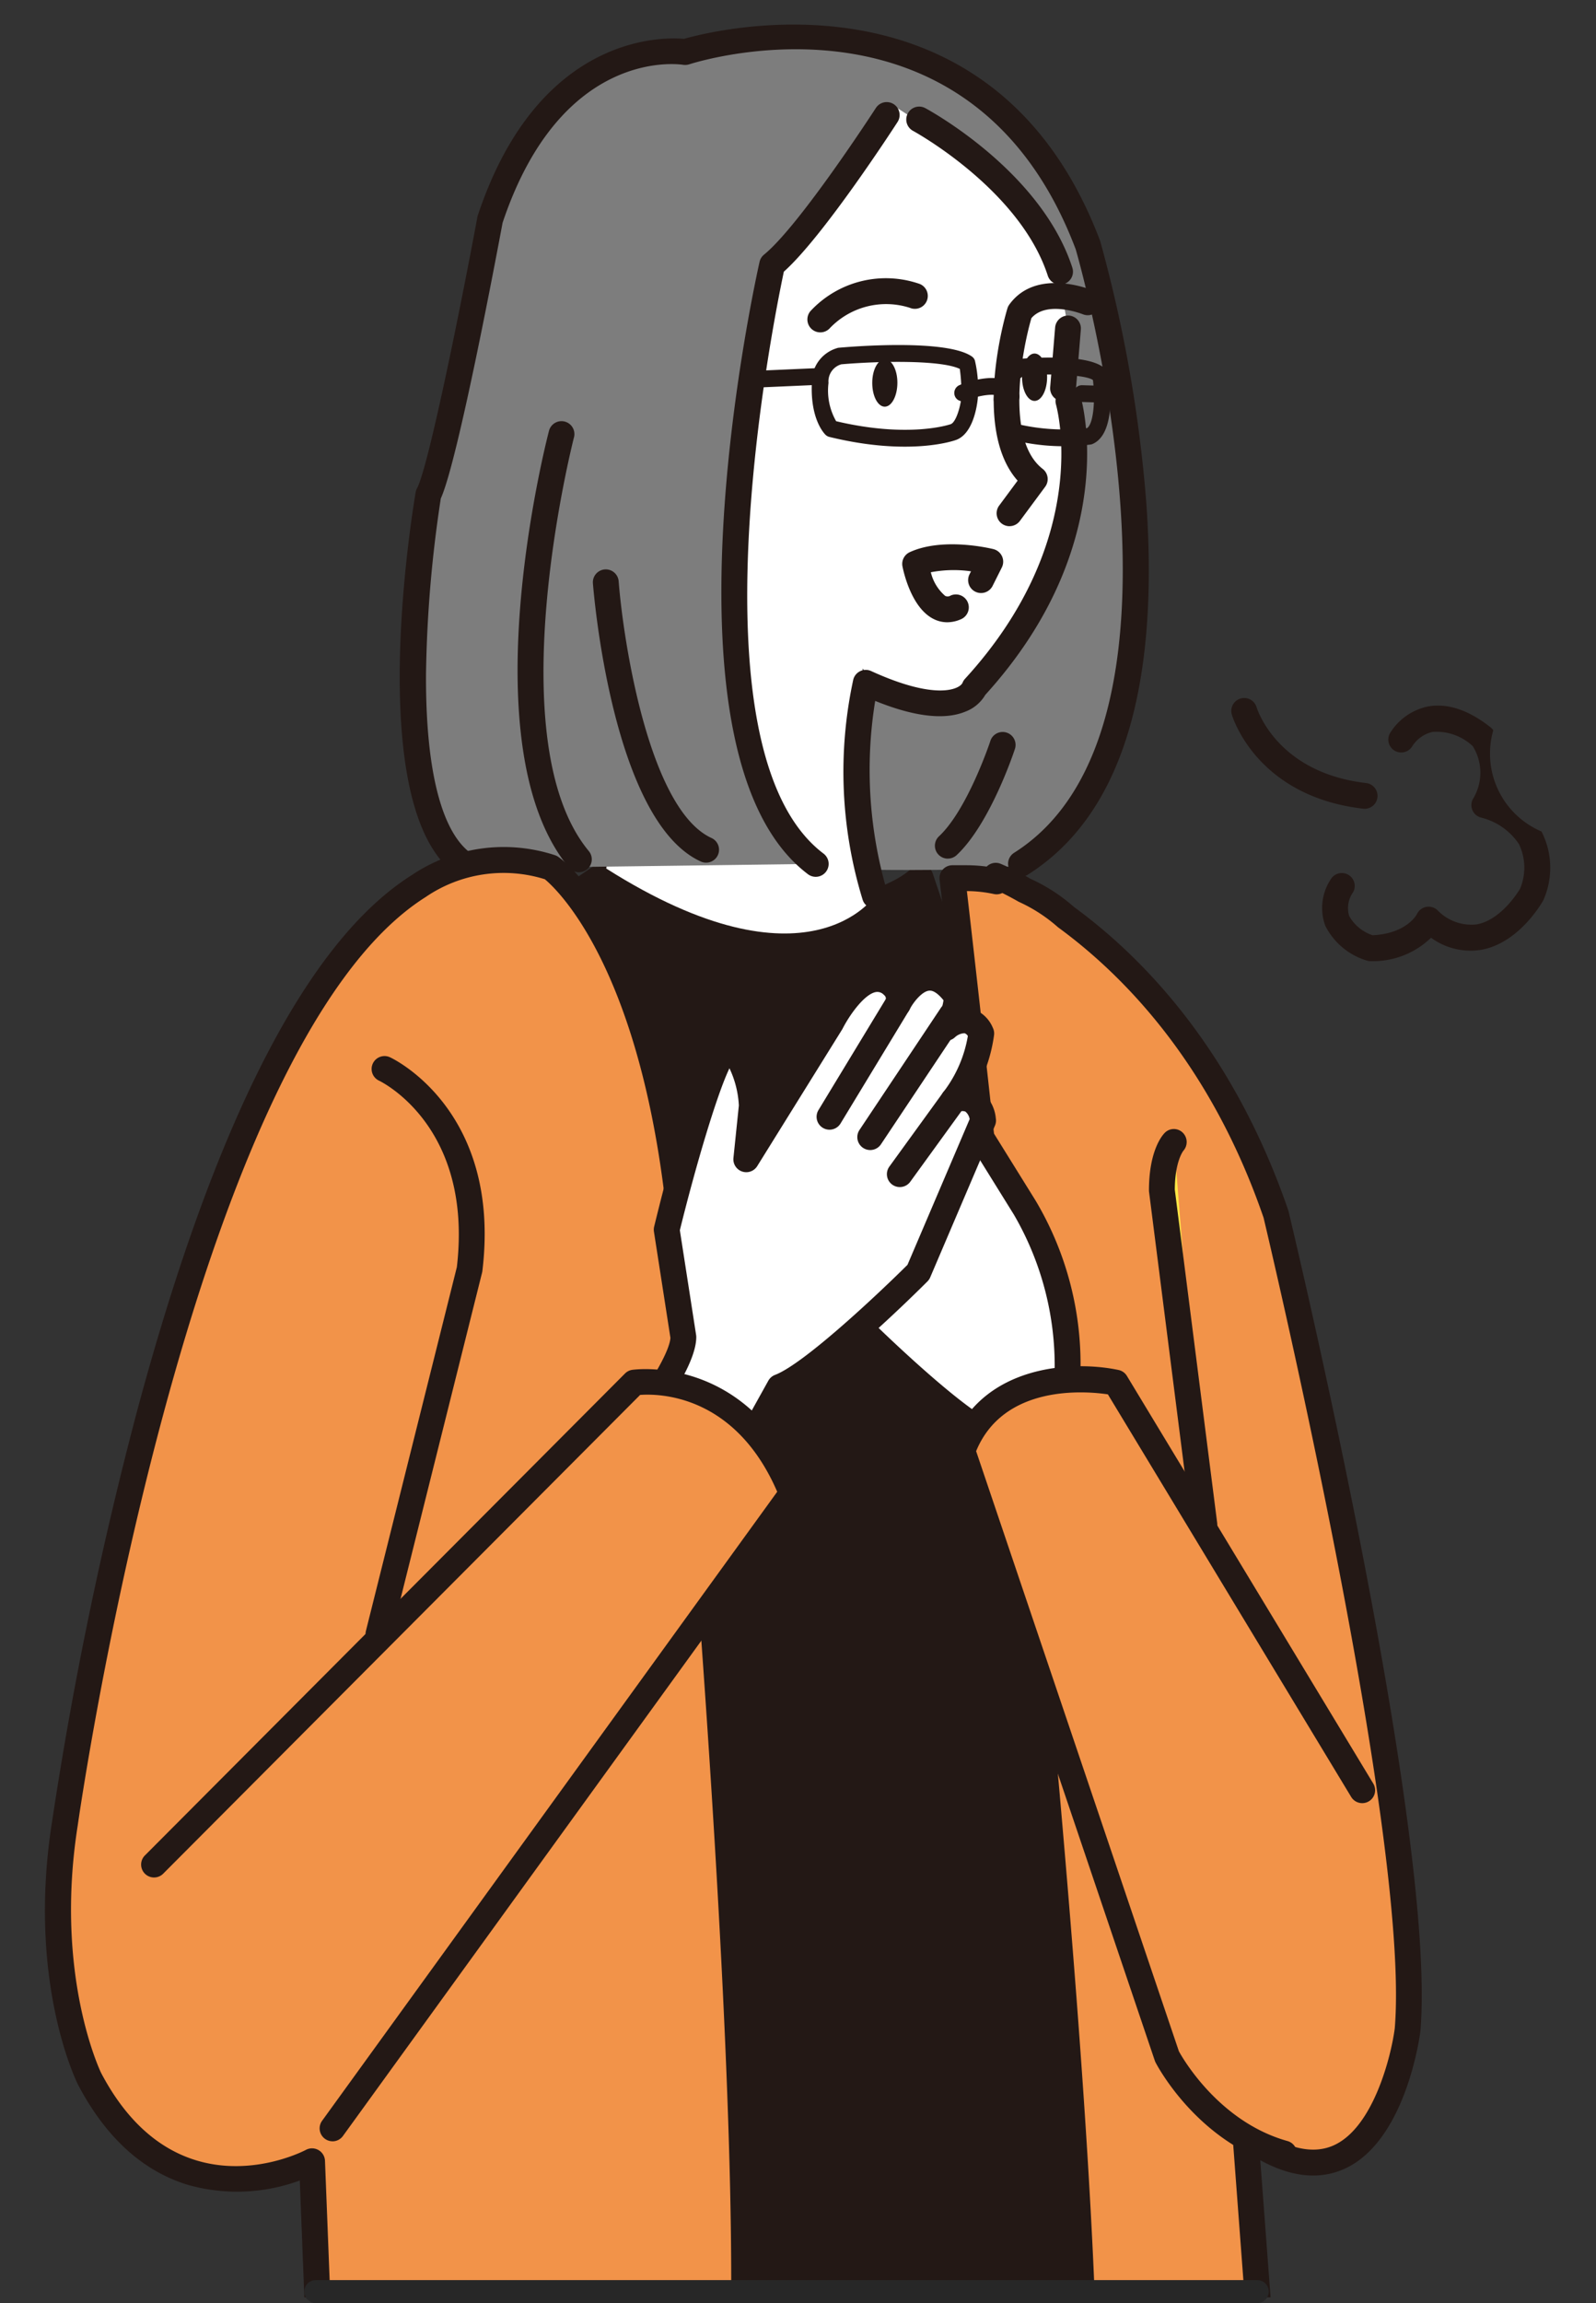 <svg xmlns="http://www.w3.org/2000/svg" width="139" height="200.5"><rect width="100%" height="100%" fill="#333333" stroke="none"/><defs><clipPath id="a"><path data-name="Rectangle 16250" transform="rotate(-180 857.5 994)" fill="none" d="M0 0h139v200H0z"/></clipPath></defs><g data-name="Group 31196"><g data-name="Group 29091"><g data-name="Group 29090" clip-path="url(#a)" transform="translate(-1576 -1788)"><g data-name="Group 29089"><g data-name="Group 29084"><g data-name="Group 29069"><g data-name="Group 29065" fill="#231815"><path data-name="Path 98884" d="M1704.268 2272.948l-24.909-14.372-29.7-11.976s-5.749 1.438-3.355 10.54l.959 6.227s4.312 4.312 11.5 1.916c0 0 0-2.4 5.27 1.916l13.891 8.145s16.247 3.853 22.665 2.248c-.004 0 7.032-2.727 3.679-4.644z"/><path data-name="Path 98885" d="M1677.66 2276.439a1.144 1.144 0 0 1-.309-.125l-13.891-8.145a1.034 1.034 0 0 1-.143-.1 11.412 11.412 0 0 0-3.553-2.284 1.13 1.13 0 0 1-.65.565c-7.757 2.587-12.451-1.992-12.647-2.189a1.113 1.113 0 0 1-.317-.623l-.934-6.113c-.98-3.719-.8-6.741.521-8.98a6.435 6.435 0 0 1 3.648-2.936 1.143 1.143 0 0 1 .693.048l29.7 11.976a1.145 1.145 0 0 1 .142.068l24.909 14.372a2.4 2.4 0 0 1 1.462 2.3c-.16 2.148-3.761 3.769-5.3 4.366a.989.989 0 0 1-.132.042 18.556 18.556 0 0 1-4.34.421c-7.514-.002-18.306-2.533-18.859-2.663zm26.406-2.238a1.009 1.009 0 0 0-.356-.277h-.005l-24.84-14.334-29.232-11.785c-1.01.444-4 2.375-2.218 9.165l.9 5.827a10.345 10.345 0 0 0 9.575 1.583 1.722 1.722 0 0 1 .764-.7c1.243-.59 3.1.211 6.023 2.591l13.669 8.014c1.692.39 16.112 3.621 21.9 2.23 1.841-.722 3.681-1.888 3.82-2.315zm.19-1.252z"/></g><g data-name="Group 29066"><path data-name="Path 98886" d="M1665.466 2222.647s.478 16.29 3.352 23c0 0 10.538 13.415 18.2 17.247l1.437 1.916-9.1-.48s-24.541-5.749-29.7-17.725c0 0 2.284-12.454-1.439-22.514l13.893-1.439z" fill="#fff"/><path data-name="Path 98887" d="M1688.4 2265.928l-9.1-.48a1.081 1.081 0 0 1-.2-.028c-1.024-.239-25.155-6.02-30.477-18.375a1.118 1.118 0 0 1-.073-.647c.022-.122 2.181-12.278-1.388-21.922a1.125 1.125 0 0 1 .939-1.509l14.008-1.445h3.355a1.125 1.125 0 0 1 1.124 1.093c.005.159.5 15.931 3.205 22.449 1.047 1.313 10.744 13.328 17.73 16.819a1.113 1.113 0 0 1 .4.332l1.437 1.916a1.123 1.123 0 0 1-.9 1.8zm-26.173-42.162l-12.487 1.293c2.865 9.1 1.418 19.346 1.084 21.4 4.992 10.759 27.066 16.354 28.7 16.754l6.329.334c-7.711-4.281-17.493-16.665-17.917-17.205a1.174 1.174 0 0 1-.149-.251c-2.52-5.881-3.238-18.5-3.4-22.316zm6.579 21.876z" fill="#231815"/></g><g data-name="Group 29067" fill="#231815"><path data-name="Path 98888" d="M1675.525 2278.7l-24.91-14.372-29.7-11.977s-5.749 1.439-3.353 10.541l.957 6.227s4.313 4.312 11.5 1.918c0 0 0-2.4 5.269 1.914l13.892 8.144s14.025 5.163 22.528 1.956c-.008-.003 7.17-2.438 3.817-4.351z"/><path data-name="Path 98889" d="M1648.787 2282.148a1.13 1.13 0 0 1-.179-.086l-13.892-8.144a1.034 1.034 0 0 1-.143-.1 11.492 11.492 0 0 0-3.55-2.284 1.127 1.127 0 0 1-.651.566c-7.753 2.583-12.452-1.993-12.649-2.188a1.131 1.131 0 0 1-.317-.625l-.933-6.112c-.979-3.72-.8-6.742.52-8.981a6.437 6.437 0 0 1 3.647-2.937 1.137 1.137 0 0 1 .694.048l29.7 11.977a1.082 1.082 0 0 1 .142.068l24.907 14.372a2.342 2.342 0 0 1 1.448 2.289c-.2 2.095-3.89 3.566-5.43 4.088a20.423 20.423 0 0 1-7.143 1.126c-7.693.001-15.726-2.914-16.171-3.077zm26.18-2.473h-.005l-24.841-14.334-29.232-11.787c-1.009.446-4 2.377-2.217 9.167l.9 5.827a10.359 10.359 0 0 0 9.575 1.584 1.727 1.727 0 0 1 .764-.7c1.246-.594 3.1.212 6.023 2.59l13.726 8.046c1.2.426 13.985 4.818 21.689 1.915a10.392 10.392 0 0 0 3.9-2.119 1.73 1.73 0 0 0-.282-.189zm.545-.977z"/></g><g data-name="Group 29068"><path data-name="Path 98890" d="M1636.722 2228.4s.478 16.287 3.352 22.994c0 0 10.539 13.415 18.205 17.247l1.437 1.915-9.1-.479s-24.541-5.749-29.7-17.726c0 0 2.284-12.453-1.438-22.513l13.892-1.438z" fill="#fff"/><path data-name="Path 98891" d="M1659.656 2271.676l-9.1-.479a1.093 1.093 0 0 1-.2-.028c-1.024-.239-25.155-6.02-30.477-18.376a1.12 1.12 0 0 1-.073-.647c.022-.122 2.181-12.277-1.387-21.921a1.124 1.124 0 0 1 .939-1.509l14.008-1.443h3.354a1.124 1.124 0 0 1 1.124 1.092c.005.159.5 15.926 3.205 22.448 1.047 1.313 10.745 13.328 17.73 16.819a1.122 1.122 0 0 1 .4.331l1.438 1.914a1.126 1.126 0 0 1-.9 1.8zm-26.173-42.159l-12.483 1.291c2.865 9.1 1.418 19.346 1.084 21.394 4.992 10.76 27.066 16.355 28.7 16.755l6.327.332c-7.711-4.28-17.491-16.663-17.915-17.2a1.139 1.139 0 0 1-.15-.251c-2.52-5.882-3.238-18.5-3.4-22.315zm6.579 21.874z" fill="#231815"/></g></g><g data-name="Group 29070"><path data-name="Path 98892" d="M1679.836 1982.081s-3.7 97.316-7.933 135.4c0 0-4.229 102.606-2.114 117.944l-.531 4.761s-12.165 5.289-23.8-.529c0 0-21.157 8.463-32.793 0l-3.171-124.291-2.117-58.179-2.115-33.85s-2.645-26.975 4.494-39.933l8.728-5.023 46.545-2.645z" fill="#5ba2f5"/><path data-name="Path 98893" d="M1612 2240.565a1.126 1.126 0 0 1-.463-.881l-3.17-124.28-2.116-58.15-2.111-33.809c-.11-1.116-2.6-27.473 4.627-40.586a1.135 1.135 0 0 1 .424-.432l8.728-5.022a1.119 1.119 0 0 1 .5-.149l46.545-2.645a1.09 1.09 0 0 1 .508.09l14.807 6.346a1.126 1.126 0 0 1 .681 1.076c-.038.974-3.752 97.793-7.934 135.4-.042 1.025-4.2 102.68-2.123 117.745a1.178 1.178 0 0 1 0 .279l-.531 4.761a1.125 1.125 0 0 1-.669.906c-.51.223-12.48 5.3-24.3-.335a58.857 58.857 0 0 1-19.022 3.679c-5.065.002-10.253-.993-14.381-3.993zm33.957-1.916c9.592 4.8 19.728 1.656 22.255.734l.441-3.946c-2.061-15.722 1.95-113.824 2.129-118.082 3.98-35.818 7.536-125.278 7.9-134.545l-13.855-5.938-46.014 2.614-8.221 4.731c-6.7 12.61-4.238 38.744-4.209 39.048l2.117 33.879 2.116 58.191 3.157 123.725c11.094 7.468 31.063-.368 31.265-.449a1.131 1.131 0 0 1 .921.038z" fill="#231815"/></g><g data-name="Group 29071" fill="#231815"><path data-name="Path 98894" d="M1656.167 1864.4s-6.345 7.14-27.369-.4l-6.347 4.363 3.965 104.723-18.66 22.6 4.76 2.379 63.469-.794-6.727-94z"/><path data-name="Path 98895" d="M1612.013 1999.077l-4.76-2.378a1.127 1.127 0 0 1-.364-1.722l18.387-22.274-3.949-104.294a1.122 1.122 0 0 1 .487-.969l6.347-4.364a1.12 1.12 0 0 1 1.015-.131c19.78 7.092 26.047.815 26.159.7a1.124 1.124 0 0 1 1.9.4l13.091 38.875a1.1 1.1 0 0 1 .056.279l6.727 94a1.126 1.126 0 0 1-1.107 1.2l-63.468.793h-.015a1.128 1.128 0 0 1-.506-.115zm56.133-95.58l-12.542-37.245c-2.891 1.805-10.6 4.627-26.643-1l-5.364 3.688 3.943 104.1a1.133 1.133 0 0 1-.257.758l-17.76 21.515 3.252 1.624 62-.774z"/></g><path data-name="Path 98896" d="M1633.305 1798.075s17.82-12.517 33.739 6.639c0 0 13.755 40.678-12.036 47.6l-3.868-6.122s-1.387 16.61 1.06 19.8c0 0-5.813 8.765-23.4-2.379l2.254-13.7s-4.276-47.804 2.251-51.838z" fill="#fff"/><path data-name="Path 98897" d="M1664.9 1863.21c19.646-9.316 5.844-53.906 5.844-53.906-9.478-25.068-35.064-16.775-35.064-16.775s-11.505-1.913-16.994 14.578c0 0-3.967 21.354-5.374 23.941 0 0-4.333 27.331 3.194 32.559l30.545-.4s-11.212-16.467-6.957-31.125c0 0-.809-13.22 3.725-21.176l5.417-7.215 1.422-1.522 3.512-4.745 4.611 2.946 2.913 2.281 1.848 2.294 2.159 2.1 1.02 1.3.647 1.745.843 2.057.455 1.435.016 1.066.338 1.937.4 1.688-.106 1.568.159 7.205s-.425 10.784-5.474 17.555l-4.651 3.947-2.882-.15-5.531-1.307s-1.394 14.575.511 16.619c-.005.009 11.954.209 13.454-.5z" fill="#7d7d7d"/><path data-name="Path 98898" d="M1652.2 1867.111a1.126 1.126 0 0 0 1.078-1.444 37.507 37.507 0 0 1-1.055-16.647c3.39 1.373 6.032 1.687 7.861.93a3.386 3.386 0 0 0 1.727-1.455c11.822-13.008 8.47-25.38 8.32-25.9a1.125 1.125 0 0 0-2.164.615c.135.481 3.136 11.808-7.922 23.886a1.135 1.135 0 0 0-.224.367c-.285.543-2.318 1.532-7.95-1.042a1.124 1.124 0 0 0-1.553.727 37.894 37.894 0 0 0 .805 19.159 1.123 1.123 0 0 0 1.077.804z" fill="#231815"/><path data-name="Path 98899" d="M1663.925 1833.807a1.126 1.126 0 0 0 .9-.455l2.2-2.972a1.126 1.126 0 0 0-.215-1.559c-3.232-2.5-1.853-10.133-.982-13.124 1.36-1.584 4.464-.343 4.5-.33a1.125 1.125 0 0 0 .87-2.074c-.2-.084-4.942-2.023-7.292 1.219a1.093 1.093 0 0 0-.166.333c-.137.449-3.126 10.48.887 15l-1.608 2.171a1.125 1.125 0 0 0 .9 1.794z" fill="#231815"/><path data-name="Path 98900" d="M1647.443 1816.936a1.123 1.123 0 0 0 .787-.321 6.775 6.775 0 0 1 7.015-1.816 1.124 1.124 0 1 0 .85-2.081 8.964 8.964 0 0 0-9.44 2.291 1.124 1.124 0 0 0 .788 1.927z" fill="#231815"/><path data-name="Path 98901" d="M1665.012 1820.842c0 1.141.49 2.066 1.093 2.062s1.088-.924 1.091-2.064-.495-2.064-1.094-2.064-1.096.924-1.09 2.066z" fill="#231815"/><path data-name="Path 98902" d="M1651.967 1821.345c0 1.141.487 2.062 1.089 2.06s1.093-.924 1.1-2.067-.492-2.063-1.094-2.061-1.101.923-1.095 2.068z" fill="#231815"/><path data-name="Path 98903" d="M1647.044 1864.334a1.125 1.125 0 0 0 .679-2.022c-11.934-9.013-4.329-46.558-3.455-50.662 3.461-3.083 9.639-12.621 9.908-13.038a1.124 1.124 0 0 0-1.888-1.22c-.067.1-6.636 10.245-9.748 12.777a1.129 1.129 0 0 0-.387.625c-.394 1.749-9.5 42.955 4.214 53.313a1.122 1.122 0 0 0 .677.227z" fill="#231815"/><path data-name="Path 98904" d="M1668.325 1812.779a1.125 1.125 0 0 0 1.069-1.471c-2.717-8.383-12.4-13.673-12.807-13.894a1.124 1.124 0 0 0-1.066 1.98c.092.05 9.3 5.091 11.734 12.607a1.124 1.124 0 0 0 1.07.778z" fill="#231815"/><path data-name="Path 98905" d="M1626.417 1863.937a1.124 1.124 0 0 0 .865-1.841c-8.009-9.674-1.367-35.731-1.3-35.993a1.125 1.125 0 1 0-2.177-.565c-.289 1.115-6.99 27.441 1.744 37.992a1.12 1.12 0 0 0 .868.407z" fill="#231815"/><path data-name="Path 98906" d="M1658.548 1862.747a1.121 1.121 0 0 0 .767-.3c2.9-2.707 4.975-8.934 5.061-9.2a1.125 1.125 0 1 0-2.136-.7c-.019.059-1.98 5.943-4.458 8.257a1.123 1.123 0 0 0 .766 1.946z" fill="#231815"/><path data-name="Path 98907" d="M1637.495 1863.1a1.124 1.124 0 0 0 .469-2.147c-5.4-2.472-7.668-16.981-8.084-22.363a1.125 1.125 0 0 0-2.243.174c.066.844 1.691 20.709 9.391 24.234a1.129 1.129 0 0 0 .467.102z" fill="#231815"/><path data-name="Path 98908" d="M1618.088 1865.127a1.124 1.124 0 0 0 .261-2.218c-3.437-.825-5.3-6.6-5.246-16.27a110.5 110.5 0 0 1 1.288-15.246c1.49-3.255 4.918-21.517 5.381-24 5.1-15.23 15.288-13.816 15.723-13.751a1.186 1.186 0 0 0 .526-.04c1-.322 24.685-7.646 33.665 16.1.1.338 12.076 41.561-5.39 52.557a1.124 1.124 0 0 0 1.2 1.9c8.009-5.042 11.488-15.918 10.344-32.326a120.74 120.74 0 0 0-4.022-22.851c-9.268-24.526-33.55-18.368-36.246-17.6-1.911-.172-12.719-.37-17.956 15.364a1.11 1.11 0 0 0-.039.15c-1.521 8.189-4.294 21.839-5.256 23.61a1.113 1.113 0 0 0-.121.35c-.543 3.235-5 31.684 5.626 34.235a1.14 1.14 0 0 0 .262.036z" fill="#231815"/><g data-name="Group 29072"><path data-name="Line 861" fill="#fff" d="M1668.584 1821.802l.431-5.208"/><path data-name="Path 98909" d="M1668.585 1822.926a1.124 1.124 0 0 0 1.119-1.031l.431-5.208a1.124 1.124 0 0 0-1.028-1.214 1.139 1.139 0 0 0-1.213 1.028l-.431 5.208a1.124 1.124 0 0 0 1.028 1.214c.032.002.062.003.094.003z" fill="#231815"/></g><g data-name="Group 29073"><path data-name="Path 98910" d="M1660.266 2013.286l-9.52 5.289-5.289 221.08" fill="#6fa8db"/><path data-name="Path 98911" d="M1645.457 2240.78a1.124 1.124 0 0 0 1.124-1.1l5.274-220.437 8.957-4.976a1.124 1.124 0 0 0-1.091-1.966l-9.521 5.289a1.125 1.125 0 0 0-.578.956l-5.288 221.08a1.124 1.124 0 0 0 1.1 1.151z" fill="#231815"/></g><path data-name="Path 98912" d="M1658.5 1842.173a2.978 2.978 0 0 0 1.248-.289 1.125 1.125 0 0 0-.943-2.042.5.5 0 0 1-.491.032 3.919 3.919 0 0 1-1.246-2.055 10.653 10.653 0 0 1 3.5-.08l-.121.24a1.125 1.125 0 1 0 2.012 1.006l.794-1.586a1.127 1.127 0 0 0-.733-1.594c-.177-.044-4.381-1.073-7.29.267a1.126 1.126 0 0 0-.631 1.242c.119.594.808 3.607 2.691 4.564a2.642 2.642 0 0 0 1.21.295z" fill="#231815"/><g data-name="Group 29074"><path data-name="Path 98913" d="M1658.946 1864.45h1.278a12.617 12.617 0 0 1 2.574.282l-.076-.492a22.34 22.34 0 0 1 2.562 1.29 14.343 14.343 0 0 1 3.594 2.342c5.517 4.028 13.454 11.872 18.236 25.782 0 0 12.914 53.808 11.478 71.025 0 0-2.244 17.872-14.121 9.232l2.242 29.855h-16.4c1.587-28.958-11.367-139.316-11.367-139.316z" fill="#f29349"/><path data-name="Path 98914" d="M1669.5 2004.539a1.127 1.127 0 0 1-.306-.834c1.564-28.532-11.235-138.021-11.364-139.124a1.125 1.125 0 0 1 1.116-1.256h1.283a13.343 13.343 0 0 1 1.7.117 1.086 1.086 0 0 1 .09-.079 1.123 1.123 0 0 1 1.115-.169 21.931 21.931 0 0 1 2.608 1.309 15.2 15.2 0 0 1 3.8 2.461c5.839 4.263 13.811 12.29 18.666 26.428.528 2.2 12.94 54.181 11.5 71.427-.048.394-1.274 9.683-6.715 12.038-2.143.927-4.568.661-7.232-.792l2.074 27.616a1.125 1.125 0 0 1-1.122 1.209h-16.4a1.127 1.127 0 0 1-.813-.351zm13.85-30.544a1.124 1.124 0 0 1 1.783-.993c2.749 2 5.09 2.6 6.965 1.792 3.539-1.529 5.083-7.922 5.375-10.209 1.4-16.84-11.323-70.132-11.422-70.565-4.635-13.482-12.257-21.167-17.914-25.3a13.576 13.576 0 0 0-3.41-2.211 27.63 27.63 0 0 0-1.432-.766 1.127 1.127 0 0 1-.728.091 11.457 11.457 0 0 0-2.343-.258h-.015c1.405 12.149 12.4 108.434 11.286 137.067h14.005z" fill="#231815"/></g><g data-name="Group 29076"><g data-name="Group 29075"><path data-name="Path 98915" d="M1666.39 1920.226l-4.029-7.253c-3.384-1.289-12.086-9.992-12.086-9.992l-5.643-13.216c.486-2.74 2.58-1.772 2.58-1.772a12.214 12.214 0 0 1-2.418-5.8c1.128-2.256 3.063-.483 3.063-.483-1.29-2.095-.807-2.9-.807-2.9 2.739-3.707 5 .806 5 .806a1.524 1.524 0 0 1 .482-1.611c2.578-2.257 5.318 3.222 5.318 3.222l7.412 11.926a26.981 26.981 0 0 1 3.7 14.785l3.723 9.678" fill="#fff"/><path data-name="Path 98916" d="M1665.406 1920.772l-3.842-6.918c-3.683-1.735-11.209-9.2-12.084-10.078a1.115 1.115 0 0 1-.239-.353l-5.644-13.216a1.124 1.124 0 0 1-.073-.638 3.338 3.338 0 0 1 1.621-2.568l.046-.023a13.613 13.613 0 0 1-1.516-4.675 1.126 1.126 0 0 1 .113-.615 2.9 2.9 0 0 1 2.061-1.725l.055-.01a2.483 2.483 0 0 1 .242-1.816 3.826 3.826 0 0 1 3.38-1.907 3.662 3.662 0 0 1 2.14 1.033c.042-.041.085-.076.124-.109a3.011 3.011 0 0 1 2.641-.766c2.433.478 4.226 3.939 4.372 4.242l7.389 11.89a27.864 27.864 0 0 1 3.9 15.218l3.642 9.47a1.125 1.125 0 0 1-2.1.808l-3.723-9.678a1.121 1.121 0 0 1-.074-.436 26.152 26.152 0 0 0-3.535-14.159l-7.462-12.016c-.6-1.186-1.875-2.942-2.848-3.132a.805.805 0 0 0-.741.266.384.384 0 0 0-.141.393 1.124 1.124 0 0 1-2.069.865c-.323-.634-1.091-1.6-1.714-1.648-.474-.023-.983.495-1.245.821a3.878 3.878 0 0 0 .728 1.825 1.125 1.125 0 0 1-1.709 1.425 1.423 1.423 0 0 0-.849-.368.556.556 0 0 0-.292.243 11.078 11.078 0 0 0 2.12 4.867 1.124 1.124 0 0 1-1.344 1.729.864.864 0 0 0-.554-.019 1.076 1.076 0 0 0-.379.661l5.416 12.684c2.5 2.483 9 8.617 11.538 9.583a1.129 1.129 0 0 1 .582.505l4.029 7.253a1.124 1.124 0 0 1-1.966 1.092zm-17.316-41.555z" fill="#231815"/></g><path data-name="Path 98917" d="M1658.01 1890.567a1.124 1.124 0 0 0 .96-1.708l-5.961-9.83a1.124 1.124 0 1 0-1.922 1.166l5.961 9.831a1.124 1.124 0 0 0 .962.541z" fill="#231815"/><path data-name="Path 98918" d="M1654.465 1892.34a1.125 1.125 0 0 0 .934-1.748l-7.09-10.637a1.125 1.125 0 0 0-1.871 1.248l7.09 10.637a1.123 1.123 0 0 0 .937.5z" fill="#231815"/><path data-name="Path 98919" d="M1651.887 1895.563a1.124 1.124 0 0 0 .908-1.785l-4.673-6.446a1.124 1.124 0 1 0-1.82 1.321l4.674 6.446a1.121 1.121 0 0 0 .911.464z" fill="#231815"/></g><g data-name="Group 29077"><path data-name="Path 98920" d="M1694.643 1943.854l-21.456-35.487s-10.4-2.228-13.367 5.941l17.823 52.726s3.371 6.532 10.185 8.44" fill="#f29349"/><path data-name="Path 98921" d="M1687.828 1976.6a1.124 1.124 0 0 0 .3-2.207c-5.915-1.657-9.086-7.139-9.453-7.808l-17.662-52.25c2.42-5.864 9.583-5.227 11.475-4.946l21.189 35.047a1.124 1.124 0 1 0 1.924-1.164l-21.455-35.486a1.121 1.121 0 0 0-.727-.518c-3.931-.839-12.047-.532-14.659 6.657a1.124 1.124 0 0 0-.008.744l17.823 52.726a1.239 1.239 0 0 0 .065.155c.147.284 3.678 6.991 10.881 9.008a1.149 1.149 0 0 0 .307.042z" fill="#231815"/></g><g data-name="Group 29078"><path data-name="Path 98922" d="M1678.248 1887.405s-1.058 1.058-1.058 4.231l3.7 29.09" fill="#ffe946"/><path data-name="Path 98923" d="M1679.776 1920.868l-3.7-29.09a.965.965 0 0 1-.01-.142c0-3.464 1.156-4.8 1.388-5.026a1.107 1.107 0 0 1 1.545-.013 1.145 1.145 0 0 1 .074 1.573c-.008.008-.744.9-.757 3.4l3.692 29.018a1.123 1.123 0 0 1-.973 1.257 1 1 0 0 1-.144.01 1.125 1.125 0 0 1-1.115-.987zm-2.6-29.232z" fill="#231815"/></g><g data-name="Group 29079"><path data-name="Path 98924" d="M1623.982 1863.524s9.327 6.456 11.478 33c0 0 8.359 91.087 4.18 107.242l-39.138-3.175 3.174-11.635-.5-12.8s-12.2 6.459-19.371-7.173c0 0-4.3-8.609-2.151-22.241 0 .001 12.914-92.542 42.328-83.218z" fill="#f29349"/><path data-name="Path 98925" d="M1639.548 2004.891l-39.137-3.175a1.128 1.128 0 0 1-1-1.422l3.127-11.467-.429-11a15.768 15.768 0 0 1-9.788.37c-3.918-1.211-7.12-4.134-9.527-8.71-.183-.364-4.442-9.091-2.26-22.9a334.694 334.694 0 0 1 7.446-35.9c6.765-25.129 14.8-40.772 23.877-46.5a14.346 14.346 0 0 1 12.464-1.74 1.153 1.153 0 0 1 .3.148c.4.276 9.791 7.068 11.96 33.825.342 3.728 8.329 91.469 4.149 107.628a1.13 1.13 0 0 1-1.093.847c-.027.005-.059-.002-.089-.004zm-26.485-138.791c-20.608 12.993-30.2 80.125-30.294 80.822-2.064 13.068 2.006 21.478 2.035 21.539 6.545 12.437 17.388 6.942 17.843 6.7a1.129 1.129 0 0 1 1.657.954l.5 12.8a1.191 1.191 0 0 1-.04.341l-2.815 10.323 36.806 2.985c3.582-18.068-4.338-105.042-4.42-105.946-1.938-23.9-9.82-31.194-10.885-32.074a12.028 12.028 0 0 0-10.387 1.556z" fill="#231815"/></g><g data-name="Group 29081"><g data-name="Group 29080"><path data-name="Path 98926" d="M1633.093 1909.559s2.419-3.383 2.419-5.156l-1.45-9.348s3.867-15.794 5.48-15.794c0 0 1.612.968 1.934 5l-.483 4.673 7.413-11.926s2.741-5.479 5.319-3.224a1.536 1.536 0 0 1 .483 1.613s2.256-4.513 4.995-.807c0 0 .484.807-.805 2.9 0 0 1.934-1.773 3.061.484a12.192 12.192 0 0 1-2.417 5.8s2.095-.968 2.579 1.772l-5.641 13.216s-8.7 8.7-12.085 9.993l-4.033 7.253" fill="#fff"/><path data-name="Path 98927" d="M1639.86 1917.132a1.125 1.125 0 0 0 .984-.578l3.848-6.919c3.68-1.734 11.208-9.2 12.082-10.078a1.123 1.123 0 0 0 .24-.354l5.641-13.216a1.114 1.114 0 0 0 .072-.637 3.333 3.333 0 0 0-1.618-2.567l-.046-.024a13.6 13.6 0 0 0 1.515-4.675 1.12 1.12 0 0 0-.113-.614 2.9 2.9 0 0 0-2.06-1.726l-.052-.009a2.416 2.416 0 0 0-.185-1.726c-1.076-1.462-2.214-2.1-3.442-2a3.659 3.659 0 0 0-2.139 1.033 2.118 2.118 0 0 0-.157-.14 2.993 2.993 0 0 0-2.605-.736c-2.434.479-4.228 3.94-4.425 4.333l-4.8 7.716v-.05c-.358-4.476-2.261-5.742-2.477-5.871a1.121 1.121 0 0 0-.578-.16c-.872 0-2.5 0-6.573 16.651a1.14 1.14 0 0 0-.019.439l1.436 9.248c-.061 1.007-1.312 3.177-2.208 4.431a1.124 1.124 0 0 0 1.83 1.307c.439-.614 2.629-3.779 2.629-5.81a1.257 1.257 0 0 0-.013-.173l-1.417-9.125c1.373-5.572 3.233-11.848 4.32-14.1a8.539 8.539 0 0 1 .819 3.237l-.472 4.57a1.124 1.124 0 0 0 2.073.709l7.414-11.927c.647-1.275 1.926-3.032 2.9-3.222a.775.775 0 0 1 .725.251.4.4 0 0 1 .156.412 1.124 1.124 0 0 0 2.072.857c.321-.63 1.086-1.592 1.71-1.644.441-.049.933.446 1.244.833a3.931 3.931 0 0 1-.727 1.814 1.124 1.124 0 0 0 1.717 1.418 1.3 1.3 0 0 1 .841-.361.548.548 0 0 1 .291.243 11.031 11.031 0 0 1-2.12 4.866 1.124 1.124 0 0 0 1.344 1.73.785.785 0 0 1 .56-.016 1.083 1.083 0 0 1 .373.656l-5.415 12.685c-2.5 2.483-9 8.618-11.537 9.583a1.133 1.133 0 0 0-.582.505l-4.033 7.253a1.125 1.125 0 0 0 .981 1.671z" fill="#231815"/></g><path data-name="Path 98928" d="M1648.243 1886.349a1.123 1.123 0 0 0 .962-.541l5.963-9.832a1.124 1.124 0 1 0-1.922-1.166l-5.963 9.831a1.124 1.124 0 0 0 .96 1.708z" fill="#231815"/><path data-name="Path 98929" d="M1651.788 1888.12a1.122 1.122 0 0 0 .937-.5l7.091-10.636a1.124 1.124 0 1 0-1.87-1.248l-7.092 10.636a1.125 1.125 0 0 0 .934 1.748z" fill="#231815"/><path data-name="Path 98930" d="M1654.366 1891.344a1.124 1.124 0 0 0 .912-.464l4.673-6.446a1.124 1.124 0 1 0-1.82-1.321l-4.673 6.446a1.124 1.124 0 0 0 .908 1.785z" fill="#231815"/></g><g data-name="Group 29082"><path data-name="Path 98931" d="M1589.393 1950.344l41.838-41.977s9.281-1.484 13.736 9.654l-40.009 55.272" fill="#f29349"/><path data-name="Path 98932" d="M1604.957 1974.418a1.12 1.12 0 0 0 .912-.466l40.009-55.272a1.121 1.121 0 0 0 .132-1.076c-4.732-11.835-14.855-10.363-14.957-10.348a1.13 1.13 0 0 0-.619.317l-41.834 41.977a1.125 1.125 0 0 0 1.593 1.588l41.558-41.7c1.6-.116 8.253-.083 11.939 8.431l-39.639 54.762a1.125 1.125 0 0 0 .91 1.784z" fill="#231815"/></g><g data-name="Group 29083"><path data-name="Path 98933" d="M1609.491 1881.059s8.992 4.231 7.405 17.453l-7.934 31.734" fill="#f29349"/><path data-name="Path 98934" d="M1608.962 1931.371a1.125 1.125 0 0 0 1.09-.852l7.935-31.734a1.305 1.305 0 0 0 .025-.139c1.665-13.869-7.645-18.418-8.042-18.6a1.124 1.124 0 0 0-.961 2.033c.339.163 8.2 4.09 6.779 16.234l-7.918 31.666a1.126 1.126 0 0 0 1.092 1.4z" fill="#231815"/></g></g><g data-name="Group 29085" fill="#231815"><path data-name="Path 98935" d="M1694.852 1858.412a1.125 1.125 0 0 0 .129-2.242c-7.732-.9-9.479-6.39-9.549-6.624a1.125 1.125 0 0 0-2.158.634c.085.292 2.183 7.147 11.447 8.224a1.181 1.181 0 0 0 .131.008z"/><path data-name="Path 98936" d="M1695.38 1871.676h.03a7.259 7.259 0 0 0 5.224-2.039 5.823 5.823 0 0 0 4.357 1.053c3.321-.582 5.325-4.143 5.409-4.294a1.28 1.28 0 0 0 .079-.178 6.937 6.937 0 0 0-.225-5.831 7.364 7.364 0 0 1-4.2-8.81 1.185 1.185 0 0 0-.242-.262c-1.938-1.529-3.79-2.131-5.5-1.8a5.1 5.1 0 0 0-3.253 2.315 1.124 1.124 0 0 0 1.954 1.112 2.839 2.839 0 0 1 1.759-1.225 4.615 4.615 0 0 1 3.492 1.238 4.373 4.373 0 0 1 .076 4.506 1.124 1.124 0 0 0 .689 1.727 5.555 5.555 0 0 1 3.266 2.306 4.76 4.76 0 0 1 .09 3.884c-.27.447-1.746 2.741-3.793 3.1a4.1 4.1 0 0 1-3.426-1.266 1.126 1.126 0 0 0-1.761.37c-.028.054-.9 1.692-3.862 1.839a3.654 3.654 0 0 1-2.04-1.679 2.392 2.392 0 0 1 .348-2.077 1.125 1.125 0 0 0-1.959-1.106 4.529 4.529 0 0 0-.474 4.026 5.98 5.98 0 0 0 3.632 3.044 1.126 1.126 0 0 0 .33.047z"/></g><g data-name="Group 29088"><g data-name="Group 29087" fill="#231815"><g data-name="Group 29086"><path data-name="Path 98937" d="M1663.6 1826.119a.71.71 0 0 1-.329-.437l-.7-2.717a.759.759 0 0 1-.022-.213 4.176 4.176 0 0 1 2.175-3.455.732.732 0 0 1 .259-.068c5.944-.423 7.421.562 7.611 1.466.119.885.566 5.066-1.426 5.951a.7.7 0 0 1-.2.056 18.422 18.422 0 0 1-7.244-.525.724.724 0 0 1-.124-.058zm.4-3.428l.57 2.215a17.592 17.592 0 0 0 6.11.363c.562-.4.718-2.45.507-4.182-.511-.408-3.228-.594-5.986-.411a2.654 2.654 0 0 0-1.201 2.015z"/><path data-name="Path 98938" d="M1669.84 1822.9a.717.717 0 0 1-.353-.656.745.745 0 0 1 .757-.709l1.611.047a.711.711 0 0 1 .687.752.745.745 0 0 1-.757.709l-1.611-.048a.706.706 0 0 1-.334-.095z"/><path data-name="Path 98939" d="M1648.039 1825.96a.772.772 0 0 1-.134-.1c-.138-.133-1.335-1.381-1.2-4.486a3.072 3.072 0 0 1 2.16-3.056.711.711 0 0 1 .2-.046c.951-.085 9.346-.793 11.576.762a.7.7 0 0 1 .265.35 10.892 10.892 0 0 1 .249 3.332c-.055.558-.389 3.057-1.9 3.588-.15.056-4.032 1.44-11.031-.268a.685.685 0 0 1-.185-.076zm1.234-6.244a1.547 1.547 0 0 0-1.123 1.517.868.868 0 0 1 .005.125 5.366 5.366 0 0 0 .667 3.312c6.386 1.509 9.942.271 9.978.258.441-.156.83-1.429.918-2.275a14.191 14.191 0 0 0-.127-2.537c-1.667-.797-7.069-.68-10.318-.4z"/><path data-name="Path 98940" d="M1641.353 1821.653a.714.714 0 0 1-.353-.618.745.745 0 0 1 .72-.747l5.463-.24a.708.708 0 0 1 .724.713.744.744 0 0 1-.72.747l-5.462.241a.7.7 0 0 1-.372-.096z"/></g><path data-name="Path 98941" d="M1659.46 1822.833a.694.694 0 0 1-.3-.356.745.745 0 0 1 .411-.953c.428-.177 4.213-1.659 5.171.726a.746.746 0 0 1-.4.958.708.708 0 0 1-.94-.385c-.338-.845-2.413-.318-3.307.052a.71.71 0 0 1-.635-.042z"/></g></g></g></g><path data-name="Line 862" fill="none" stroke="#272727" stroke-linecap="round" stroke-width="2" d="M27.5 199.5h82"/></g></g></svg>